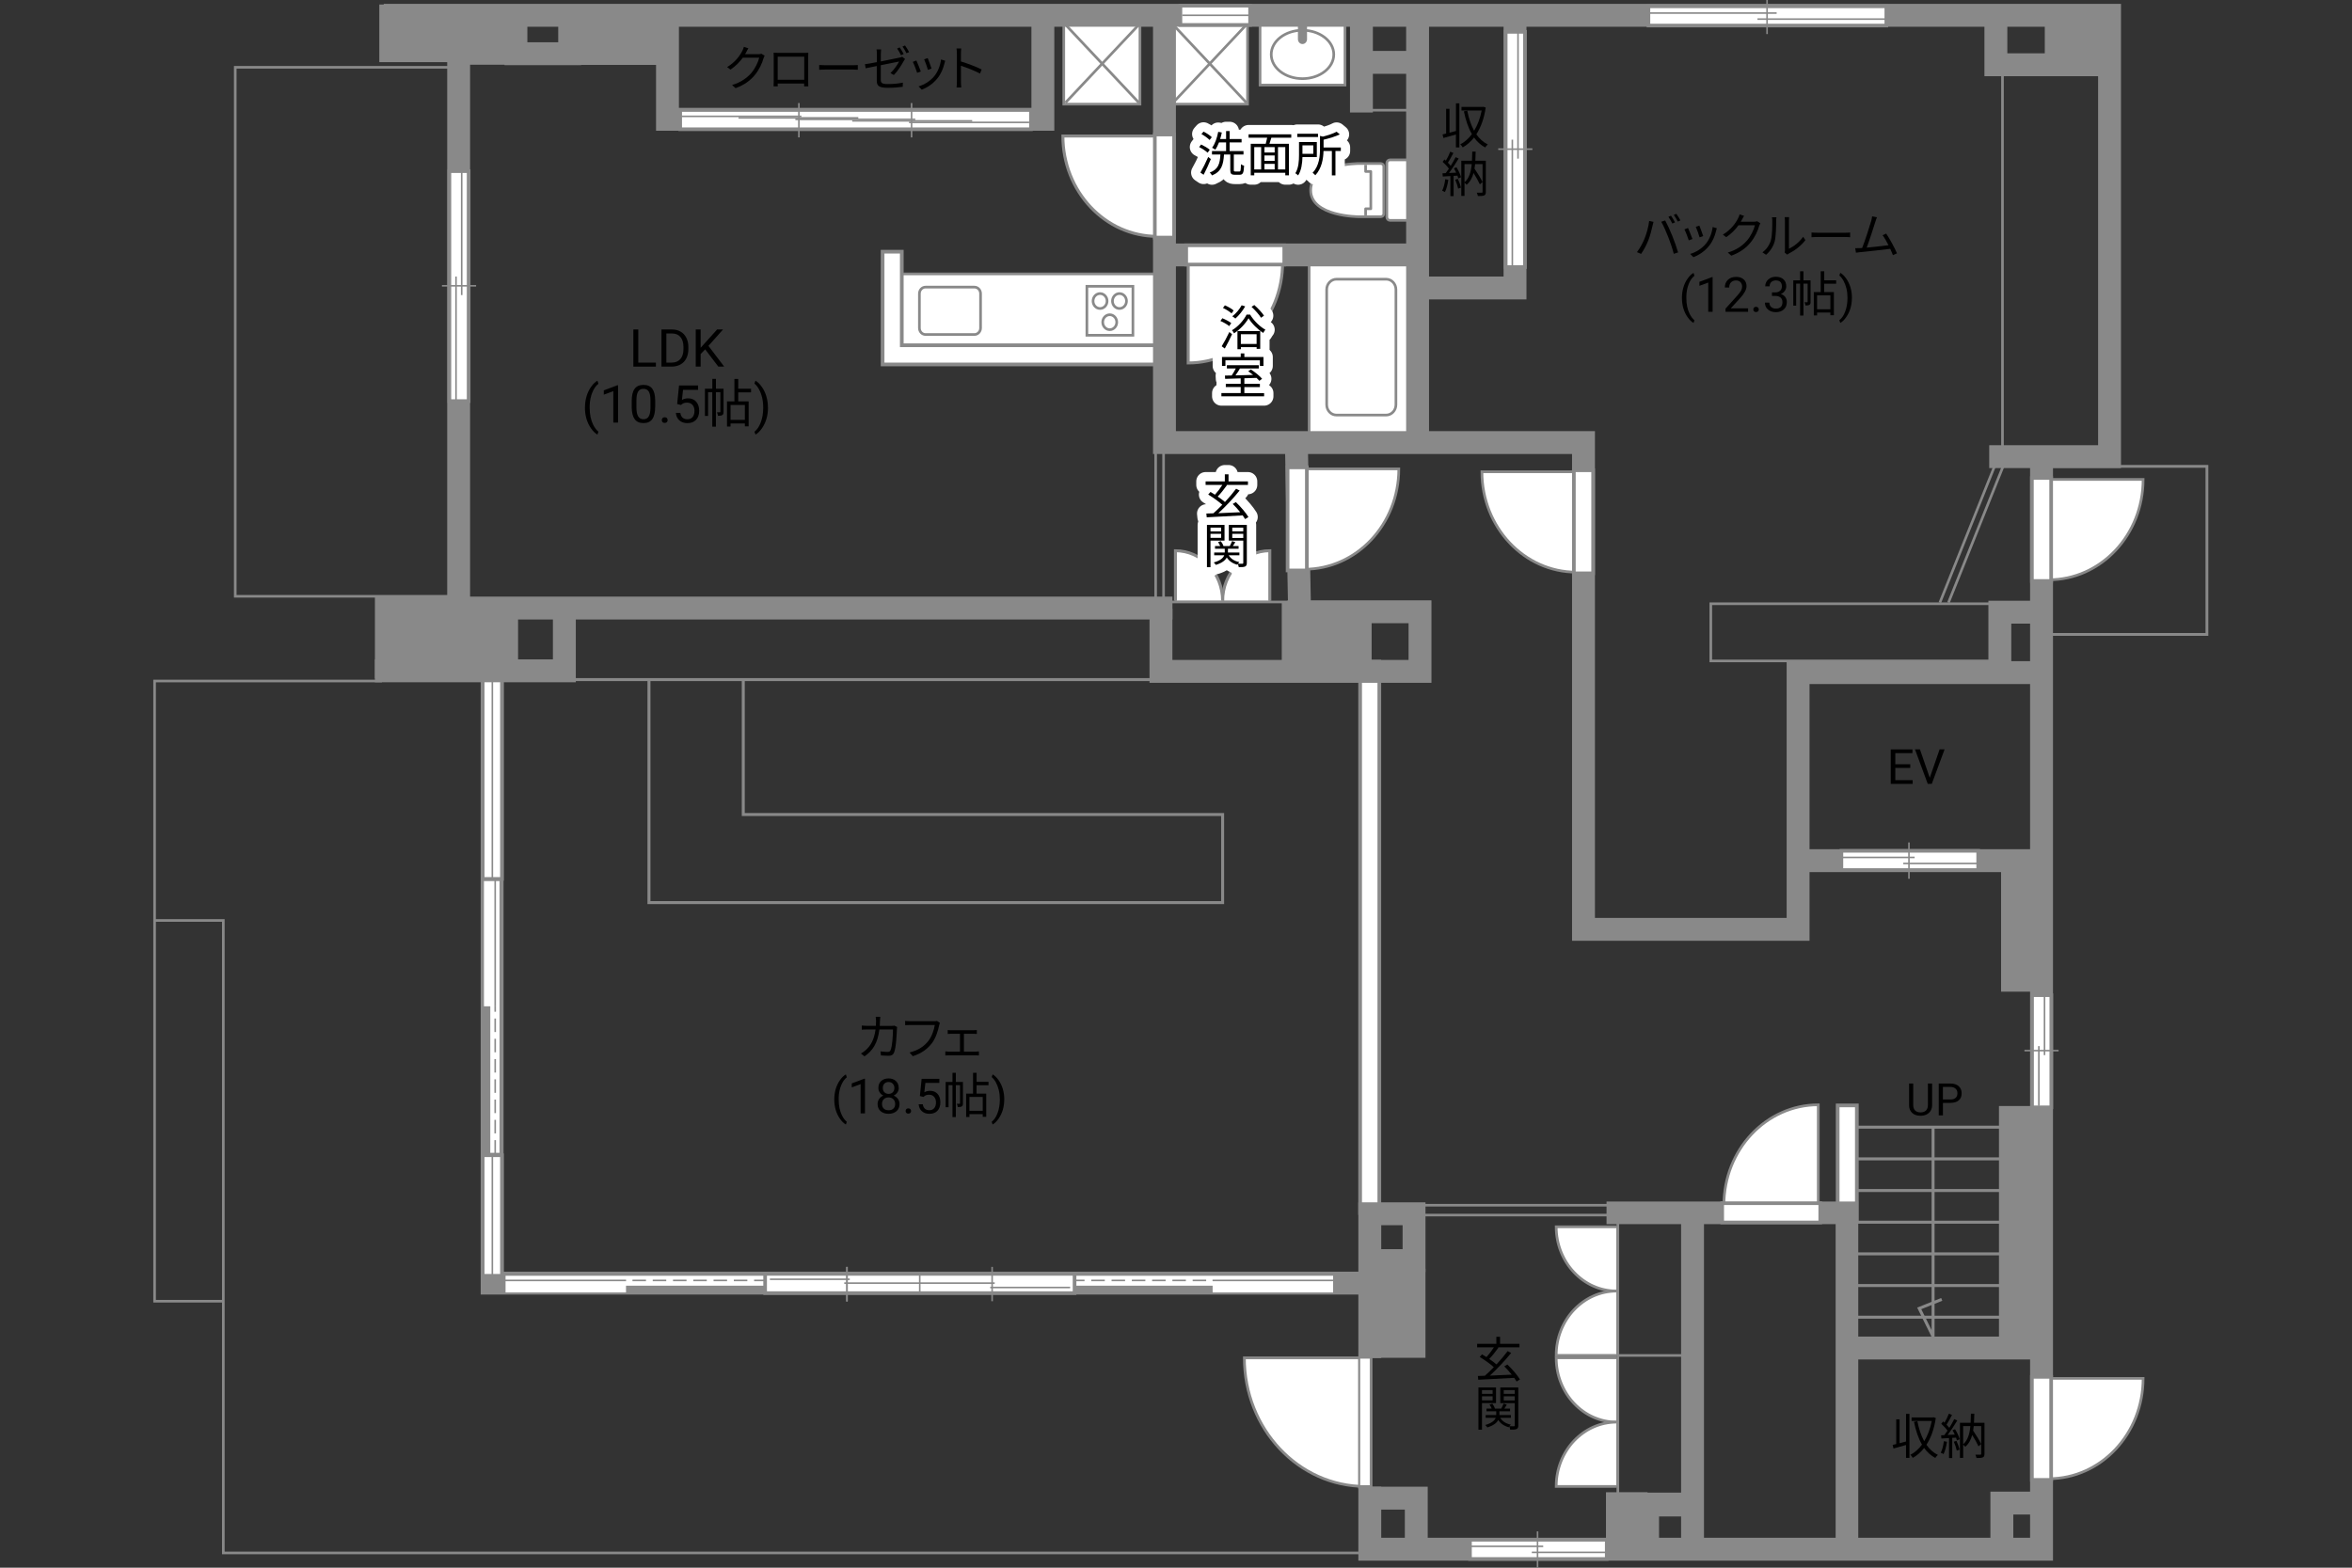 <?xml version="1.0" encoding="UTF-8"?>
<svg id="adrama-K" xmlns="http://www.w3.org/2000/svg" viewBox="0 0 630 420">
  <rect x="0" y="0" width="630" height="420" fill="#333333" stroke="none"/>
  <defs>
    <style>
      .cls-1, .cls-2, .cls-3, .cls-4, .cls-5, .cls-6, .cls-7, .cls-8, .cls-9, .cls-10, .cls-11, .cls-12, .cls-13, .cls-14, .cls-15, .cls-16, .cls-17 {
        fill: none;
      }

      .cls-2, .cls-3, .cls-4, .cls-7, .cls-8, .cls-9, .cls-11, .cls-12, .cls-13, .cls-14, .cls-16, .cls-17 {
        stroke-linecap: square;
      }

      .cls-2, .cls-3, .cls-5, .cls-18, .cls-19, .cls-20, .cls-21, .cls-9, .cls-22, .cls-10, .cls-11, .cls-12, .cls-13, .cls-14, .cls-15, .cls-16, .cls-17 {
        stroke: #898989;
      }

      .cls-2, .cls-6 {
        stroke-linejoin: round;
      }

      .cls-2, .cls-15, .cls-17 {
        stroke-width: .71px;
      }

      .cls-3 {
        stroke-width: .8px;
      }

      .cls-4 {
        stroke-width: 2.56px;
      }

      .cls-4, .cls-6, .cls-7, .cls-8 {
        stroke: #fff;
      }

      .cls-5, .cls-18, .cls-19, .cls-10 {
        stroke-width: .42px;
      }

      .cls-23, .cls-18, .cls-20, .cls-21, .cls-22 {
        fill: #fff;
      }

      .cls-24, .cls-19 {
        fill: #898989;
      }

      .cls-6 {
        stroke-linecap: round;
        stroke-width: 5px;
      }

      .cls-20 {
        stroke-width: .8px;
      }

      .cls-7 {
        stroke-width: 4.15px;
      }

      .cls-21 {
        stroke-width: .74px;
      }

      .cls-8 {
        stroke-width: 4.18px;
      }

      .cls-9 {
        stroke-width: 3.84px;
      }

      .cls-22 {
        stroke-width: .72px;
      }

      .cls-10 {
        stroke-dasharray: 0 0 3.62 1.81;
      }

      .cls-11 {
        stroke-width: 6.13px;
      }

      .cls-12 {
        stroke-width: 6.06px;
      }

      .cls-13 {
        stroke-width: .75px;
      }

      .cls-14 {
        stroke-width: .7px;
      }

      .cls-16 {
        stroke-width: .7px;
      }
    </style>
  </defs>
  <g>
    <g>
      <rect class="cls-23" x="239.74" y="73.38" width="71.08" height="19.47"/>
      <rect class="cls-17" x="239.74" y="73.38" width="71.08" height="19.47"/>
      <path class="cls-17" d="m261.01,89.62c.9,0,1.64-.78,1.64-1.74v-9.22c0-.96-.73-1.74-1.64-1.74h-13.1c-.91,0-1.64.78-1.64,1.74v9.22c0,.96.73,1.74,1.64,1.74h13.1Z"/>
    </g>
    <g>
      <rect class="cls-17" x="291.13" y="76.7" width="12.33" height="13.12"/>
      <path class="cls-17" d="m294.66,82.65c1.04,0,1.88-.9,1.88-2s-.84-2-1.88-2-1.88.9-1.88,2,.84,2,1.88,2Z"/>
      <path class="cls-17" d="m299.86,82.65c1.04,0,1.88-.9,1.88-2s-.84-2-1.88-2-1.88.9-1.88,2,.84,2,1.88,2Z"/>
      <path class="cls-17" d="m297.25,88.32c1.04,0,1.88-.89,1.88-2s-.84-2-1.88-2-1.88.9-1.88,2,.84,2,1.88,2Z"/>
    </g>
  </g>
  <polyline class="cls-11" points="238.98 70 238.98 95.07 309.26 95.07"/>
  <polyline class="cls-7" points="238.98 70 238.98 95.07 309.26 95.07"/>
  <line class="cls-3" x1="539.21" y1="318.95" x2="497.2" y2="318.95"/>
  <line class="cls-3" x1="539.21" y1="301.98" x2="497.2" y2="301.98"/>
  <line class="cls-3" x1="539.21" y1="310.47" x2="497.2" y2="310.47"/>
  <line class="cls-11" x1="494.8" y1="324.17" x2="494.8" y2="298.72"/>
  <line class="cls-7" x1="494.8" y1="324.17" x2="494.8" y2="298.72"/>
  <line class="cls-11" x1="366.89" y1="179.83" x2="366.89" y2="322.42"/>
  <line class="cls-7" x1="366.89" y1="179.83" x2="366.89" y2="322.42"/>
  <g>
    <path class="cls-20" d="m340.13,160.98v-13.44c-6.98,0-12.64,6.02-12.64,13.44"/>
    <path class="cls-20" d="m314.85,160.98v-13.44c6.98,0,12.64,6.02,12.64,13.44"/>
  </g>
  <rect class="cls-14" x="310.98" y="161.27" width="35.15" height="16.03"/>
  <g>
    <path class="cls-22" d="m433.04,328.66h-16.2c0,9.51,7.25,17.23,16.2,17.23"/>
    <path class="cls-22" d="m433.04,363.12h-16.2c0-9.52,7.25-17.23,16.2-17.23"/>
  </g>
  <g>
    <path class="cls-22" d="m433.04,363.77h-16.2c0,9.51,7.25,17.23,16.2,17.23"/>
    <path class="cls-22" d="m433.04,398.23h-16.2c0-9.52,7.25-17.23,16.2-17.23"/>
  </g>
  <line class="cls-14" x1="379.19" y1="29.52" x2="365.38" y2="29.52"/>
  <polyline class="cls-16" points="41.63 246.6 59.82 246.6 59.82 416.05 367.5 416.05"/>
  <rect class="cls-14" x="536.38" y="19.16" width="27.38" height="102.43"/>
  <rect class="cls-16" x="63.01" y="18.03" width="59.84" height="141.72"/>
  <line class="cls-3" x1="149.52" y1="182.07" x2="309.79" y2="182.07"/>
  <rect class="cls-14" x="309.55" y="120.32" width="2.12" height="40.92"/>
  <rect class="cls-13" x="549.01" y="124.94" width="42.13" height="45.03"/>
  <line class="cls-14" x1="534.61" y1="124.03" x2="519.74" y2="161.12"/>
  <line class="cls-14" x1="536.91" y1="124.03" x2="522.04" y2="161.12"/>
  <rect class="cls-14" x="458.25" y="161.75" width="76.24" height="15.32"/>
  <polyline class="cls-3" points="517.79 302.52 517.79 358.06 514.08 350.53 519.74 348.27"/>
  <line class="cls-3" x1="539.21" y1="327.44" x2="497.2" y2="327.44"/>
  <line class="cls-3" x1="539.21" y1="335.92" x2="497.2" y2="335.92"/>
  <line class="cls-3" x1="539.21" y1="344.41" x2="497.2" y2="344.41"/>
  <line class="cls-3" x1="539.21" y1="352.89" x2="497.2" y2="352.89"/>
  <line class="cls-14" x1="451.88" y1="363.14" x2="433.68" y2="363.14"/>
  <rect class="cls-14" x="433.35" y="324.93" width="20.54" height="75.31"/>
  <rect class="cls-14" x="379.54" y="322.89" width="53.82" height="2.64"/>
  <g>
    <path d="m199.89,13.97c-.09.18-.19.36-.31.55h3.52c.35,0,.64-.04.84-.13l.87.53c-.1.18-.23.48-.3.69-.35,1.31-1.16,3.07-2.31,4.47-1.18,1.44-2.73,2.64-5.17,3.54l-.94-.85c2.38-.7,4-1.89,5.19-3.26,1.01-1.2,1.81-2.87,2.08-4.06h-4.39c-.79,1.09-1.89,2.25-3.3,3.2l-.9-.68c2.24-1.34,3.52-3.22,4.08-4.39.13-.22.33-.69.4-1.03l1.21.39c-.22.34-.46.78-.57,1.03Z"/>
    <path d="m208.39,14.17h6.98c.29,0,.75,0,1.14-.03-.03.33-.03.69-.03,1.01v6.41c0,.42.01,1.43.03,1.57h-1.12c0-.09.01-.4.01-.75h-7.1c.01.34.01.65.03.75h-1.12c.01-.17.04-1.13.04-1.59v-6.4c0-.3,0-.7-.03-1.01.51.01.86.03,1.16.03Zm-.08,7.2h7.11v-6.18h-7.11v6.18Z"/>
    <path d="m221.25,17.48h7.12c.65,0,1.12-.04,1.4-.06v1.27c-.26-.01-.81-.06-1.39-.06h-7.14c-.72,0-1.4.03-1.81.06v-1.27c.39.03,1.08.06,1.81.06Z"/>
    <path d="m234.87,17.68c-1.31.26-2.46.49-2.99.61l-.2-1.09c.59-.06,1.81-.29,3.19-.55v-2.22c0-.39-.01-.82-.08-1.2h1.22c-.05.38-.08.82-.08,1.2v2.03c2.21-.43,4.48-.9,5.03-1.03.29-.06.53-.13.69-.23l.77.6c-.09.14-.23.36-.33.52-.6,1.08-1.61,2.72-2.67,3.78l-.9-.53c.98-.9,1.92-2.33,2.31-3.09-.22.04-2.61.52-4.91.99v3.87c0,.9.32,1.18,1.88,1.18s2.76-.13,4.04-.39l-.04,1.12c-1.16.17-2.46.27-4.08.27-2.42,0-2.87-.64-2.87-1.91v-3.93Zm7.18-3.2l-.7.31c-.26-.52-.7-1.3-1.05-1.79l.69-.3c.33.47.81,1.26,1.07,1.78Zm1.46-.53l-.7.31c-.29-.56-.7-1.3-1.08-1.78l.69-.3c.35.48.85,1.29,1.09,1.77Z"/>
    <path d="m246.65,19.15l-.99.36c-.19-.68-.9-2.47-1.16-2.93l.96-.38c.26.56.94,2.26,1.18,2.94Zm6.34-2.21c-.35,1.43-.91,2.82-1.85,3.99-1.2,1.53-2.78,2.54-4.24,3.09l-.86-.87c1.51-.44,3.16-1.43,4.23-2.77.92-1.13,1.6-2.78,1.79-4.45l1.12.35c-.09.27-.14.48-.19.65Zm-3.48,1.43l-.96.34c-.14-.58-.74-2.24-1.01-2.82l.95-.33c.22.52.86,2.24,1.03,2.81Z"/>
    <path d="m256.31,14.34c0-.36-.03-.95-.1-1.35h1.27c-.04.4-.09.96-.09,1.35v2.12c1.72.52,4.19,1.46,5.55,2.15l-.44,1.1c-1.42-.77-3.67-1.64-5.11-2.09.01,1.95.01,3.91.01,4.29,0,.4.03,1.1.08,1.53h-1.26c.06-.42.09-1.05.09-1.53v-7.57Z"/>
  </g>
  <g>
    <path d="m406.23,370.11c-.17-.29-.38-.62-.64-.97-3.5.19-7.19.38-9.63.51l-.1-1.01c.56-.01,1.2-.04,1.88-.07.74-.65,1.57-1.44,2.39-2.29-.96-.87-2.52-1.98-3.77-2.74l.6-.69c.38.22.79.47,1.21.73.68-.75,1.44-1.77,1.98-2.61h-4.49v-.95h5.15v-1.88h.99v1.88h5.2v.95h-5.79l.16.07c-.73,1.03-1.66,2.21-2.47,3.04.73.49,1.43,1,1.94,1.46,1.12-1.2,2.18-2.46,2.99-3.56l.95.49c-1.62,2-3.83,4.36-5.71,6.07,1.79-.08,3.85-.17,5.86-.26-.62-.78-1.34-1.57-2-2.22l.83-.49c1.3,1.22,2.7,2.89,3.37,3.99l-.9.57Z"/>
    <path d="m396.96,375.89v7.14h-.95v-11.32h4.71v4.19h-3.76Zm0-3.46v1h2.85v-1h-2.85Zm2.85,2.74v-1.08h-2.85v1.08h2.85Zm6.88,6.7c0,.52-.1.81-.46.98-.32.16-.88.17-1.7.17-.03-.23-.14-.61-.26-.86-.05.08-.1.16-.13.22-1.27-.34-2.22-1.01-2.82-1.95-.38.73-1.2,1.46-2.92,1.99-.12-.18-.38-.48-.57-.65,1.83-.51,2.55-1.25,2.81-1.92h-2.69v-.74h2.83v-1.01h-2.61v-.73h1.39c-.13-.34-.35-.75-.58-1.05l.75-.25c.31.4.61.94.7,1.3h1.69c.22-.4.49-.94.62-1.33l.87.29c-.22.35-.46.73-.66,1.04h1.53v.73h-2.85v1.01h3.07v.74h-2.86c.55.92,1.52,1.56,2.85,1.82-.12.1-.26.27-.38.43.55.03,1.05.03,1.21.01.17,0,.22-.07.22-.25v-5.95h-3.88v-4.2h4.82v10.17Zm-3.9-9.44v1h2.95v-1h-2.95Zm2.95,2.77v-1.11h-2.95v1.11h2.95Z"/>
  </g>
  <g>
    <path d="m517.53,290.29v5.8c0,.8-.26,1.46-.76,1.97s-1.18.8-2.04.86h-.3c-.93.01-1.68-.24-2.23-.74s-.84-1.2-.84-2.08v-5.81h1.11v5.78c0,.62.17,1.1.51,1.44s.82.51,1.45.51,1.12-.17,1.46-.51.51-.82.51-1.44v-5.78h1.13Z"/>
    <path d="m520.43,295.48v3.34h-1.12v-8.53h3.15c.93,0,1.67.24,2.19.71s.79,1.11.79,1.89c0,.83-.26,1.47-.78,1.91s-1.26.67-2.22.67h-2.01Zm0-.92h2.02c.6,0,1.06-.14,1.38-.43.32-.28.48-.69.48-1.23s-.16-.92-.48-1.22-.76-.46-1.32-.48h-2.09v3.35Z"/>
  </g>
  <g>
    <path d="m170.97,97.15h4.72v1.07h-6.04v-9.95h1.32v8.88Z"/>
    <path d="m177.18,98.22v-9.95h2.81c.87,0,1.63.19,2.3.57s1.18.93,1.54,1.63.55,1.52.55,2.43v.64c0,.94-.18,1.76-.54,2.47s-.88,1.25-1.55,1.63-1.46.57-2.35.58h-2.75Zm1.31-8.88v7.81h1.38c1.01,0,1.8-.31,2.36-.94.56-.63.84-1.53.84-2.69v-.58c0-1.13-.27-2.01-.8-2.64-.53-.63-1.28-.95-2.26-.95h-1.53Z"/>
    <path d="m188.89,93.59l-1.22,1.26v3.36h-1.31v-9.95h1.31v4.92l4.42-4.92h1.59l-3.92,4.4,4.22,5.56h-1.57l-3.53-4.63Z"/>
    <path d="m156.69,109.18c0-1.03.14-2.02.41-2.97s.69-1.81,1.23-2.58,1.11-1.32,1.7-1.64l.26.83c-.67.51-1.21,1.29-1.64,2.34s-.66,2.22-.7,3.52v.58c0,1.76.31,3.29.96,4.58.39.77.85,1.38,1.38,1.82l-.26.77c-.61-.34-1.19-.9-1.74-1.7-1.08-1.55-1.61-3.4-1.61-5.56Z"/>
    <path d="m165.55,113.22h-1.27v-8.43l-2.55.94v-1.15l3.62-1.36h.2v10Z"/>
    <path d="m175.49,108.97c0,1.48-.25,2.58-.76,3.3s-1.3,1.08-2.37,1.08-1.85-.35-2.36-1.06-.77-1.76-.79-3.15v-1.69c0-1.46.25-2.55.76-3.26s1.3-1.07,2.38-1.07,1.86.34,2.37,1.03.77,1.74.78,3.18v1.64Zm-1.26-1.73c0-1.07-.15-1.85-.45-2.34s-.78-.73-1.43-.73-1.12.24-1.42.73-.45,1.24-.46,2.25v2.02c0,1.08.16,1.87.47,2.38s.79.77,1.42.77,1.09-.24,1.39-.72.46-1.24.48-2.28v-2.07Z"/>
    <path d="m177.27,112.56c0-.22.06-.4.19-.55s.32-.22.58-.22.46.07.59.22.2.33.2.55-.07.39-.2.53-.33.21-.59.21-.45-.07-.58-.21-.19-.32-.19-.53Z"/>
    <path d="m181.38,108.23l.51-4.96h5.1v1.17h-4.03l-.3,2.71c.49-.29,1.04-.43,1.66-.43.91,0,1.63.3,2.16.9s.8,1.41.8,2.43-.28,1.83-.83,2.42-1.33.89-2.32.89c-.88,0-1.6-.24-2.15-.73s-.87-1.16-.95-2.02h1.2c.08.57.28,1,.61,1.29s.76.43,1.3.43c.59,0,1.05-.2,1.38-.6s.5-.95.5-1.66c0-.67-.18-1.2-.54-1.6s-.84-.6-1.45-.6c-.55,0-.98.12-1.3.36l-.33.27-1.01-.26Z"/>
    <path d="m193.8,110.33c0,.42-.06.7-.32.87s-.63.2-1.16.2c-.03-.27-.14-.67-.27-.94.38.01.66.01.77,0,.11,0,.14-.03.14-.14v-5.24h-1.2v9.22h-.97v-9.22h-1.13v6.36h-.84v-7.3h1.98v-2.63h.97v2.63h2.04v6.19Zm3.94-5.22v2.42h2.79v6.7h-1.01v-.78h-3.84v.83h-.95v-6.74h1.99v-6.01h1.02v2.61h3.43v.98h-3.43Zm1.78,3.38h-3.84v4.01h3.84v-4.01Z"/>
    <path d="m205.71,109.25c0,1.02-.13,1.99-.4,2.92s-.67,1.79-1.22,2.58-1.12,1.35-1.73,1.68l-.27-.77c.7-.54,1.27-1.37,1.69-2.51s.64-2.39.65-3.77v-.22c0-.96-.1-1.85-.3-2.67s-.48-1.56-.84-2.21-.76-1.16-1.21-1.52l.27-.77c.6.33,1.17.89,1.72,1.67s.95,1.64,1.22,2.58.41,1.94.41,3.01Z"/>
  </g>
  <g>
    <path d="m235.71,273.51c-.01.47-.04.91-.06,1.34h3.09c.35,0,.61-.03.83-.07l.73.36c-.04.22-.06.47-.06.64-.05,1.25-.21,5.03-.79,6.28-.26.55-.68.79-1.39.79-.66,0-1.42-.05-2.09-.09l-.13-1.08c.7.09,1.39.14,1.94.14.38,0,.61-.1.75-.43.49-.99.66-4.19.66-5.58h-3.64c-.47,3.73-1.82,5.71-3.99,7.2l-.95-.77c.42-.22.95-.58,1.34-.96,1.29-1.17,2.22-2.79,2.57-5.47h-2.18c-.51,0-1.04,0-1.5.05v-1.11c.46.05.99.08,1.48.08h2.29c.03-.42.05-.86.05-1.33,0-.29-.04-.77-.09-1.08h1.22c-.04.3-.07.75-.08,1.07Z"/>
    <path d="m251.56,274.68c-.27,1.37-.91,3.46-1.94,4.8-1.18,1.52-2.73,2.73-5.12,3.48l-.88-.98c2.52-.64,3.98-1.74,5.07-3.13.92-1.18,1.52-2.99,1.7-4.24h-6.64c-.52,0-.96.03-1.3.04v-1.14c.36.04.87.08,1.3.08h6.53c.19,0,.44,0,.69-.07l.79.51c-.09.18-.14.4-.19.65Z"/>
    <path d="m254.75,276.01h5.98c.33,0,.65-.03.92-.05v1.04c-.29-.03-.62-.04-.92-.04h-2.54v4.79h3.15c.31,0,.61-.03.87-.07v1.09c-.26-.03-.66-.04-.87-.04h-7.19c-.29,0-.62.01-.94.04v-1.09c.3.04.64.07.94.07h2.99v-4.79h-2.39c-.21,0-.62.01-.9.04v-1.04c.27.04.69.05.9.05Z"/>
    <path d="m223.47,294.52c0-.96.13-1.87.38-2.75.26-.88.64-1.68,1.15-2.4.51-.72,1.03-1.23,1.58-1.52l.24.78c-.62.47-1.12,1.2-1.52,2.17-.4.97-.61,2.06-.65,3.27v.54c0,1.63.29,3.05.89,4.25.36.72.79,1.28,1.28,1.69l-.24.72c-.56-.31-1.1-.84-1.61-1.57-1-1.44-1.5-3.16-1.5-5.16Z"/>
    <path d="m231.7,298.28h-1.18v-7.83l-2.37.87v-1.07l3.36-1.26h.18v9.29Z"/>
    <path d="m240.74,291.45c0,.46-.12.87-.37,1.23-.24.36-.57.64-.99.84.48.21.86.51,1.15.91.28.4.42.85.42,1.35,0,.8-.27,1.44-.81,1.91-.54.47-1.25.71-2.13.71s-1.6-.24-2.14-.71c-.54-.48-.8-1.11-.8-1.91,0-.5.14-.95.41-1.35.27-.4.65-.71,1.13-.91-.41-.2-.73-.48-.97-.84-.24-.36-.36-.77-.36-1.22,0-.78.25-1.4.75-1.85s1.16-.69,1.97-.69,1.47.23,1.97.69c.5.46.75,1.08.75,1.85Zm-.96,4.31c0-.52-.16-.94-.49-1.26-.33-.33-.76-.49-1.29-.49s-.95.16-1.27.48c-.32.32-.48.74-.48,1.27s.16.94.47,1.24c.31.3.74.45,1.3.45s.98-.15,1.29-.45.47-.71.47-1.23Zm-1.76-5.88c-.46,0-.83.14-1.12.43s-.43.67-.43,1.17.14.85.42,1.14c.28.29.66.44,1.13.44s.85-.15,1.13-.44c.28-.29.42-.67.42-1.14s-.15-.85-.44-1.15-.66-.44-1.11-.44Z"/>
    <path d="m242.58,297.66c0-.2.06-.37.18-.51.12-.14.3-.2.54-.2s.42.07.55.2c.12.13.19.3.19.51s-.06.36-.19.49c-.12.13-.31.2-.55.2s-.42-.07-.54-.2c-.12-.13-.18-.29-.18-.49Z"/>
    <path d="m246.4,293.64l.47-4.61h4.74v1.09h-3.74l-.28,2.52c.45-.27.97-.4,1.54-.4.84,0,1.51.28,2.01.83s.74,1.31.74,2.26-.26,1.7-.77,2.25c-.51.55-1.23.82-2.16.82-.82,0-1.48-.23-2-.68-.52-.45-.81-1.08-.88-1.88h1.11c.07.53.26.93.56,1.2s.71.4,1.21.4c.55,0,.97-.19,1.29-.56.31-.37.47-.89.47-1.54,0-.62-.17-1.11-.5-1.49-.34-.38-.78-.56-1.34-.56-.51,0-.91.11-1.21.34l-.31.25-.94-.24Z"/>
    <path d="m257.93,295.6c0,.39-.05.65-.3.81s-.58.18-1.08.18c-.03-.25-.13-.62-.25-.87.35.01.61.01.72,0,.1,0,.13-.03.13-.13v-4.86h-1.12v8.55h-.9v-8.55h-1.05v5.9h-.78v-6.77h1.83v-2.44h.9v2.44h1.9v5.75Zm3.65-4.85v2.25h2.59v6.21h-.94v-.73h-3.56v.77h-.88v-6.25h1.85v-5.58h.95v2.42h3.19v.91h-3.19Zm1.65,3.13h-3.56v3.72h3.56v-3.72Z"/>
    <path d="m268.99,294.59c0,.94-.12,1.85-.37,2.71-.25.87-.63,1.66-1.14,2.4-.51.73-1.04,1.25-1.6,1.56l-.25-.72c.65-.5,1.18-1.27,1.57-2.33.4-1.05.6-2.22.61-3.5v-.2c0-.89-.09-1.72-.28-2.48s-.45-1.45-.78-2.05c-.33-.6-.71-1.08-1.12-1.42l.25-.72c.56.31,1.09.83,1.6,1.55.51.72.88,1.52,1.14,2.39.25.87.38,1.8.38,2.8Z"/>
  </g>
  <g>
    <path d="m389.98,27.69h.92v11.8h-.92v-3.46c-1.2.34-2.39.68-3.35.94l-.23-.96c.29-.06.61-.14.96-.23v-6.63h.9v6.4c.55-.14,1.13-.3,1.73-.46v-7.4Zm7.98,1.11c-.43,2.95-1.31,5.33-2.51,7.18.81,1.17,1.82,2.11,3.07,2.72-.22.17-.55.55-.7.81-1.2-.65-2.18-1.55-2.99-2.67-.88,1.13-1.91,2.02-3.03,2.65-.14-.23-.42-.64-.66-.81,1.14-.6,2.21-1.53,3.12-2.74-.99-1.69-1.66-3.77-2.15-6.11l.91-.17c.39,2.02.99,3.85,1.83,5.37.92-1.5,1.62-3.33,2.03-5.43h-5.41v-.95h5.68l.17-.05.64.21Z"/>
    <path d="m387.95,48.16c-.18,1.22-.49,2.47-.92,3.3-.16-.12-.55-.3-.75-.36.43-.79.7-1.95.84-3.09l.83.16Zm2.18-3.33c.53.83,1.05,1.95,1.22,2.65l-.73.33c-.05-.22-.13-.48-.23-.75l-1.03.06v5.41h-.86v-5.36c-.74.04-1.44.08-2.04.12l-.08-.86.86-.04c.27-.35.57-.77.86-1.2-.4-.57-1.08-1.3-1.68-1.83l.49-.64c.13.1.25.22.38.34.44-.73.9-1.7,1.17-2.42l.84.34c-.44.86-.99,1.88-1.47,2.61.29.29.55.58.75.85.51-.81.97-1.64,1.31-2.33l.82.36c-.74,1.23-1.73,2.76-2.59,3.87l1.92-.08c-.18-.4-.39-.82-.61-1.17l.68-.27Zm.36,3.08c.35.74.7,1.73.83,2.37l-.74.25c-.13-.65-.46-1.63-.79-2.38l.7-.23Zm7.5,3.5c0,.51-.1.79-.43.94-.35.16-.9.17-1.7.17-.04-.25-.17-.66-.3-.9.6.03,1.16.01,1.34.01.17,0,.22-.05.22-.23v-7.44h-2c-.04.42-.09.82-.16,1.22.81,1.18,1.7,2.65,2.15,3.6l-.72.61c-.36-.81-1.03-1.99-1.69-3.04-.35,1.29-.92,2.37-1.86,3.16-.12-.17-.35-.42-.56-.56v3.54h-.86v-9.43h2.86c.05-.78.06-1.59.08-2.43h.91c-.01.84-.04,1.65-.09,2.43h2.81v8.35Zm-5.71-2.57c1.26-1.09,1.74-2.82,1.94-4.88h-1.94v4.88Z"/>
  </g>
  <g>
    <path d="m510.54,378.79h.92v11.8h-.92v-3.46c-1.2.34-2.39.68-3.35.94l-.23-.96c.29-.07.61-.14.96-.23v-6.63h.9v6.4c.55-.14,1.13-.3,1.73-.46v-7.4Zm7.98,1.1c-.43,2.95-1.31,5.33-2.51,7.18.81,1.17,1.82,2.11,3.07,2.72-.22.17-.55.55-.7.81-1.2-.65-2.18-1.55-2.99-2.67-.88,1.13-1.91,2.02-3.03,2.65-.14-.23-.42-.64-.66-.81,1.14-.6,2.21-1.53,3.12-2.74-.99-1.69-1.66-3.77-2.15-6.11l.91-.17c.39,2.01.99,3.85,1.83,5.37.92-1.5,1.62-3.33,2.03-5.43h-5.41v-.95h5.68l.17-.05.64.21Z"/>
    <path d="m521.51,386.26c-.18,1.22-.49,2.47-.92,3.3-.16-.12-.55-.3-.75-.36.43-.79.7-1.95.84-3.09l.83.16Zm2.18-3.33c.53.83,1.05,1.95,1.22,2.65l-.73.33c-.05-.22-.13-.48-.23-.75l-1.03.06v5.41h-.86v-5.36c-.74.04-1.44.08-2.04.12l-.08-.86.86-.04c.27-.35.57-.77.86-1.2-.4-.57-1.08-1.3-1.68-1.83l.49-.64c.13.1.25.22.38.34.44-.73.9-1.7,1.17-2.42l.84.34c-.44.86-.99,1.88-1.47,2.61.29.29.55.58.75.84.51-.81.97-1.64,1.31-2.33l.82.36c-.74,1.24-1.73,2.76-2.59,3.87l1.92-.08c-.18-.4-.39-.82-.61-1.17l.68-.27Zm.36,3.08c.35.74.7,1.73.83,2.37l-.74.25c-.13-.65-.46-1.62-.79-2.38l.7-.23Zm7.5,3.5c0,.51-.1.79-.43.94-.35.16-.9.17-1.7.17-.04-.25-.17-.66-.3-.9.6.03,1.16.01,1.34.01.17,0,.22-.05.22-.23v-7.44h-2c-.04.42-.09.82-.16,1.22.81,1.18,1.7,2.65,2.15,3.6l-.71.61c-.36-.81-1.03-1.99-1.69-3.04-.35,1.29-.92,2.37-1.86,3.16-.12-.17-.35-.42-.56-.56v3.54h-.86v-9.42h2.86c.05-.78.06-1.59.08-2.43h.91c-.01.85-.04,1.65-.09,2.43h2.81v8.35Zm-5.71-2.57c1.26-1.09,1.74-2.82,1.94-4.88h-1.94v4.88Z"/>
  </g>
  <g>
    <rect class="cls-1" x="337.26" y="4.98" width="23.25" height="18.07"/>
    <rect class="cls-23" x="337.51" y="5.76" width="22.76" height="17.03"/>
    <path class="cls-15" d="m360.27,5.76v17.03h-22.76V5.76h22.76Z"/>
    <path class="cls-15" d="m357.26,14.59c0,3.57-3.74,6.48-8.38,6.48s-8.37-2.91-8.37-6.48,3.75-6.48,8.37-6.48,8.38,2.91,8.38,6.48Z"/>
    <path class="cls-24" d="m347.66,5.95v4.55c0,.72.55,1.3,1.22,1.3s1.22-.58,1.22-1.3v-4.55h-2.45Z"/>
  </g>
  <g>
    <rect class="cls-23" x="350.66" y="67.97" width="27.59" height="51.06"/>
    <rect class="cls-17" x="350.66" y="67.97" width="27.59" height="51.06"/>
    <path class="cls-17" d="m371.3,74.8c1.44,0,2.61,1.24,2.61,2.78v30.84c0,1.53-1.17,2.78-2.61,2.78h-13.33c-1.44,0-2.61-1.24-2.61-2.78v-30.84c0-1.53,1.17-2.78,2.61-2.78h13.33Z"/>
  </g>
  <g>
    <path class="cls-23" d="m377.74,42.83c.46,0,.83.39.83.88v14.44c0,.49-.37.88-.83.88h-5.44c-.46,0-.83-.39-.83-.88v-14.44c0-.49.37-.88.83-.88h5.44Z"/>
    <path class="cls-23" d="m351.07,50.93c0-7.12,12.91-7.12,12.91-7.12h5.85c.46,0,.83.36.83.8v12.65c0,.44-.37.8-.83.8h-5.85s-12.91,0-12.91-7.12Z"/>
    <path class="cls-17" d="m377.74,42.83c.46,0,.83.39.83.88v14.44c0,.49-.37.88-.83.88h-5.44c-.46,0-.83-.39-.83-.88v-14.44c0-.49.37-.88.83-.88h5.44Z"/>
    <path class="cls-17" d="m351.07,50.93c0-7.12,12.91-7.12,12.91-7.12h5.85c.46,0,.83.36.83.8v12.65c0,.44-.37.8-.83.8h-5.85s-12.91,0-12.91-7.12Z"/>
    <polyline class="cls-2" points="365.79 44.52 365.79 45.94 367.18 45.94 367.18 55.93 365.79 55.93 365.79 57.34"/>
  </g>
  <g>
    <rect class="cls-23" x="284.94" y="6.19" width="20.41" height="21.71"/>
    <rect class="cls-17" x="284.94" y="6.19" width="20.41" height="21.71"/>
    <line class="cls-17" x1="304.79" y1="6.89" x2="285.66" y2="27.23"/>
    <line class="cls-17" x1="304.79" y1="27.23" x2="285.66" y2="6.89"/>
  </g>
  <g>
    <rect class="cls-23" x="313.75" y="6.19" width="20.41" height="21.71"/>
    <rect class="cls-17" x="313.75" y="6.19" width="20.41" height="21.71"/>
    <line class="cls-17" x1="333.6" y1="6.89" x2="314.48" y2="27.23"/>
    <line class="cls-17" x1="333.6" y1="27.23" x2="314.48" y2="6.89"/>
  </g>
  <g>
    <path d="m441.74,59.19l1.16.25c-.08.29-.18.66-.23.94-.18.82-.64,2.74-1.18,4.07-.48,1.2-1.18,2.53-1.91,3.57l-1.11-.47c.82-1.08,1.55-2.44,2-3.54.56-1.34,1.11-3.31,1.27-4.82Zm3.24.22l1.05-.35c.52.94,1.35,2.73,1.9,4.11.53,1.29,1.22,3.28,1.56,4.45l-1.16.38c-.33-1.33-.92-3.08-1.47-4.47-.52-1.34-1.31-3.15-1.88-4.11Zm3.67.17l-.7.31c-.26-.53-.7-1.31-1.05-1.81l.69-.29c.33.46.81,1.25,1.07,1.78Zm1.46-.53l-.7.31c-.29-.57-.7-1.3-1.08-1.79l.69-.29c.35.47.85,1.29,1.09,1.77Z"/>
    <path d="m453.34,64.03l-.99.36c-.2-.68-.9-2.47-1.16-2.93l.96-.38c.26.56.94,2.26,1.18,2.94Zm6.34-2.21c-.35,1.43-.91,2.82-1.85,3.99-1.2,1.53-2.78,2.54-4.24,3.09l-.86-.87c1.51-.44,3.16-1.43,4.23-2.77.92-1.13,1.6-2.78,1.79-4.45l1.12.35c-.09.27-.14.48-.2.65Zm-3.48,1.43l-.96.34c-.14-.58-.74-2.24-1.01-2.82l.95-.33c.22.52.86,2.24,1.03,2.81Z"/>
    <path d="m466.59,58.85c-.09.18-.2.36-.31.55h3.52c.35,0,.64-.04.85-.13l.87.53c-.1.18-.23.48-.3.69-.35,1.31-1.16,3.07-2.31,4.47-1.18,1.44-2.73,2.64-5.17,3.54l-.94-.84c2.38-.7,4-1.89,5.19-3.26,1.01-1.2,1.81-2.87,2.08-4.06h-4.39c-.79,1.09-1.88,2.25-3.3,3.2l-.9-.68c2.24-1.34,3.52-3.22,4.08-4.39.13-.22.33-.69.4-1.03l1.21.39c-.22.34-.46.78-.57,1.03Z"/>
    <path d="m474.33,64.39c.38-1.18.39-3.78.39-5.23,0-.39-.04-.68-.09-.95h1.2c-.01.16-.07.55-.07.94,0,1.44-.05,4.23-.4,5.53-.39,1.39-1.22,2.67-2.31,3.58l-.97-.66c1.09-.78,1.87-1.94,2.26-3.2Zm3.78,2.54v-7.79c0-.49-.07-.87-.08-.96h1.2c-.01.09-.05.47-.05.96v7.5c1.2-.55,2.79-1.73,3.8-3.2l.61.88c-1.12,1.52-2.92,2.86-4.43,3.6-.21.12-.35.22-.44.3l-.69-.57c.05-.21.09-.47.09-.73Z"/>
    <path d="m487.05,62.36h7.12c.65,0,1.12-.04,1.4-.07v1.27c-.26-.01-.81-.07-1.39-.07h-7.14c-.71,0-1.4.03-1.81.07v-1.27c.39.03,1.08.07,1.81.07Z"/>
    <path d="m502.32,59.44c-.38,1.22-1.66,5.21-2.31,6.9,1.91-.18,4.41-.46,5.84-.65-.52-1.03-1.1-2.04-1.59-2.67l.97-.44c.92,1.34,2.34,3.95,2.89,5.29l-1.09.49c-.17-.47-.42-1.07-.72-1.7-2,.26-6.36.74-8.1.9-.33.03-.7.09-1.08.14l-.2-1.21c.39.01.83,0,1.21-.01.2-.01.42-.03.65-.04.73-1.79,2.05-5.95,2.42-7.23.16-.6.21-.91.25-1.25l1.3.26c-.13.32-.27.66-.44,1.21Z"/>
    <path d="m450.52,79.78c0-.96.13-1.87.38-2.75s.64-1.68,1.15-2.4,1.03-1.23,1.58-1.52l.24.77c-.62.47-1.12,1.2-1.52,2.17s-.61,2.06-.65,3.27v.54c0,1.63.29,3.05.89,4.25.36.72.79,1.28,1.28,1.69l-.24.72c-.56-.31-1.1-.84-1.61-1.57-1-1.44-1.5-3.16-1.5-5.16Z"/>
    <path d="m458.75,83.53h-1.18v-7.83l-2.37.87v-1.07l3.36-1.26h.18v9.29Z"/>
    <path d="m468.25,83.53h-6.06v-.84l3.2-3.55c.47-.54.8-.97.98-1.31.18-.34.27-.68.27-1.04,0-.48-.15-.88-.44-1.19-.29-.31-.68-.46-1.17-.46-.58,0-1.04.17-1.36.5-.32.33-.49.79-.49,1.39h-1.17c0-.85.27-1.54.82-2.06s1.28-.79,2.2-.79c.86,0,1.54.23,2.04.68.5.45.75,1.05.75,1.8,0,.91-.58,1.99-1.74,3.25l-2.48,2.69h4.64v.96Z"/>
    <path d="m469.64,82.91c0-.2.06-.37.18-.51.12-.14.3-.2.54-.2s.42.07.55.2.19.3.19.51-.06.36-.19.49-.31.2-.55.2-.42-.07-.54-.2c-.12-.13-.18-.29-.18-.49Z"/>
    <path d="m474.62,78.34h.88c.55,0,.99-.15,1.31-.44.32-.28.48-.67.48-1.15,0-1.08-.54-1.62-1.62-1.62-.51,0-.91.15-1.22.43-.3.29-.45.67-.45,1.15h-1.17c0-.73.27-1.34.8-1.83.54-.48,1.21-.73,2.04-.73.87,0,1.55.23,2.05.69s.74,1.1.74,1.92c0,.4-.13.79-.39,1.17-.26.38-.62.66-1.06.84.51.16.9.43,1.18.8s.42.83.42,1.36c0,.83-.27,1.49-.81,1.97-.54.49-1.25.73-2.11.73s-1.57-.23-2.12-.7-.82-1.09-.82-1.86h1.18c0,.49.16.88.48,1.17.32.29.74.44,1.28.44.57,0,1-.15,1.3-.44.3-.3.45-.72.45-1.28s-.17-.95-.5-1.24-.81-.44-1.43-.44h-.88v-.96Z"/>
    <path d="m484.98,80.85c0,.39-.05.65-.3.81s-.58.18-1.08.18c-.03-.25-.13-.62-.25-.87.35.01.61.01.71,0,.1,0,.13-.03.13-.13v-4.86h-1.12v8.55h-.9v-8.55h-1.05v5.9h-.78v-6.77h1.83v-2.44h.9v2.44h1.9v5.75Zm3.65-4.85v2.25h2.59v6.21h-.94v-.73h-3.56v.77h-.88v-6.25h1.85v-5.58h.95v2.42h3.19v.91h-3.19Zm1.65,3.13h-3.56v3.72h3.56v-3.72Z"/>
    <path d="m496.04,79.84c0,.94-.12,1.85-.37,2.71-.25.87-.63,1.66-1.14,2.4s-1.04,1.25-1.6,1.56l-.25-.72c.65-.5,1.18-1.27,1.57-2.33.4-1.05.6-2.22.61-3.5v-.2c0-.89-.09-1.71-.28-2.48-.19-.76-.45-1.45-.78-2.05s-.71-1.08-1.12-1.42l.25-.72c.56.31,1.09.83,1.6,1.55s.88,1.52,1.14,2.39.38,1.8.38,2.8Z"/>
  </g>
  <polyline class="cls-11" points="105.85 4.1 565.06 4.1 565.06 122.34 535.89 122.34"/>
  <polyline class="cls-11" points="366.91 360.77 366.91 325.18 378.76 325.18 378.76 337.73 369.74 337.73"/>
  <polyline class="cls-11" points="546.84 124.85 546.84 415.05 366.91 415.05 366.91 401.37"/>
  <polyline class="cls-11" points="368.91 401.37 379.36 401.37 379.36 413.98"/>
  <line class="cls-11" x1="453.36" y1="413.42" x2="453.36" y2="327.75"/>
  <polyline class="cls-12" points="433.35 324.93 494.72 324.93 494.72 411.72"/>
  <line class="cls-11" x1="498.5" y1="361.15" x2="546.42" y2="361.15"/>
  <polyline class="cls-11" points="545.89 402.69 536.21 402.69 536.21 414.92"/>
  <polyline class="cls-11" points="450.17 403.21 441.32 403.21 441.32 414.74"/>
  <polyline class="cls-11" points="364.55 343.76 131.82 343.76 131.82 179.13"/>
  <polyline class="cls-11" points="310.98 162.9 103.49 162.9 103.49 178.72"/>
  <polyline class="cls-11" points="310.97 166.16 310.97 179.87 380.36 179.87 380.36 163.9 347.93 163.9"/>
  <line class="cls-11" x1="348.02" y1="159.49" x2="347.32" y2="122.59"/>
  <polyline class="cls-11" points="311.91 5.6 311.91 118.57 424.15 118.57 424.15 248.98 481.63 248.98 481.63 180.2 546 180.2"/>
  <polyline class="cls-11" points="546.71 164.01 535.67 164.01 535.67 175.81"/>
  <line class="cls-11" x1="485.16" y1="230.58" x2="546.06" y2="230.58"/>
  <line class="cls-11" x1="122.85" y1="5.6" x2="122.85" y2="161.12"/>
  <polyline class="cls-11" points="178.79 6.61 178.79 31.96 279.34 31.96 279.34 7.36"/>
  <line class="cls-11" x1="313.86" y1="68.3" x2="376.67" y2="68.3"/>
  <line class="cls-11" x1="379.71" y1="5.6" x2="379.71" y2="117.25"/>
  <polyline class="cls-11" points="382.37 77.15 405.81 77.15 405.81 6.54"/>
  <line class="cls-11" x1="364.67" y1="6.92" x2="364.67" y2="27.07"/>
  <line class="cls-11" x1="377.23" y1="16.71" x2="367.5" y2="16.71"/>
  <polyline class="cls-11" points="152.59 6.86 152.59 14.39 138.19 14.39 138.19 6.36"/>
  <polyline class="cls-11" points="534.61 7.86 534.61 17.35 561.87 17.35"/>
  <polyline class="cls-3" points="173.83 182.52 173.83 241.82 327.49 241.82 327.49 218.22 199.09 218.22 199.09 182.47"/>
  <polyline class="cls-16" points="101.96 182.45 41.41 182.45 41.41 348.61 59.54 348.61"/>
  <rect class="cls-24" x="101.6" y="1.21" width="21.6" height="15.44"/>
  <rect class="cls-24" x="123.55" y="4.79" width="13.69" height="12.55"/>
  <rect class="cls-24" x="154.48" y="5.59" width="22.66" height="11.8"/>
  <rect class="cls-24" x="102.66" y="161.75" width="36.11" height="16.57"/>
  <rect class="cls-24" x="547.71" y="3.72" width="18.41" height="14.31"/>
  <rect class="cls-24" x="536" y="231.54" width="13.22" height="34.14"/>
  <rect class="cls-24" x="535.44" y="296.31" width="13.22" height="63.89"/>
  <rect class="cls-24" x="367.66" y="339.91" width="14.16" height="23.86"/>
  <rect class="cls-24" x="430.17" y="399.79" width="11.15" height="15.25"/>
  <rect class="cls-24" x="343.33" y="161.09" width="24.07" height="18.28"/>
  <g>
    <path class="cls-21" d="m365.7,363.78h-32.39c0,19.03,14.5,34.45,32.39,34.45"/>
    <line class="cls-9" x1="365.7" y1="396.84" x2="365.7" y2="365.5"/>
    <line class="cls-4" x1="365.62" y1="396.62" x2="365.62" y2="365.28"/>
  </g>
  <g>
    <path class="cls-22" d="m422.21,126.4h-25.27c0,14.85,11.32,26.89,25.27,26.88"/>
    <line class="cls-11" x1="424.15" y1="151.02" x2="424.15" y2="128.57"/>
    <line class="cls-8" x1="424.15" y1="151.02" x2="424.15" y2="128.57"/>
  </g>
  <g>
    <path class="cls-20" d="m309.97,36.44h-25.27c0,14.85,11.32,26.89,25.27,26.88"/>
    <line class="cls-11" x1="311.91" y1="61.07" x2="311.91" y2="38.62"/>
    <line class="cls-8" x1="311.91" y1="61.07" x2="311.91" y2="38.62"/>
  </g>
  <g>
    <path class="cls-22" d="m548.77,369.28h25.28c0,14.85-11.32,26.88-25.28,26.88"/>
    <line class="cls-11" x1="546.84" y1="393.9" x2="546.84" y2="371.45"/>
    <line class="cls-8" x1="546.84" y1="393.9" x2="546.84" y2="371.45"/>
  </g>
  <g>
    <path class="cls-22" d="m548.77,128.45h25.28c0,14.85-11.32,26.88-25.28,26.88"/>
    <line class="cls-11" x1="546.84" y1="153.07" x2="546.84" y2="130.62"/>
    <line class="cls-8" x1="546.84" y1="153.07" x2="546.84" y2="130.62"/>
  </g>
  <g>
    <path class="cls-22" d="m349.41,125.62h25.27c0,14.85-11.32,26.88-25.27,26.88"/>
    <line class="cls-11" x1="347.47" y1="150.25" x2="347.47" y2="127.79"/>
    <line class="cls-8" x1="347.47" y1="150.25" x2="347.47" y2="127.79"/>
  </g>
  <g>
    <path class="cls-20" d="m318.27,70.36v26.88c13.96,0,25.28-12.04,25.28-26.88"/>
    <line class="cls-11" x1="341.42" y1="68.3" x2="320.31" y2="68.3"/>
    <line class="cls-8" x1="341.42" y1="68.3" x2="320.31" y2="68.3"/>
  </g>
  <g>
    <path class="cls-22" d="m487.04,322.87v-26.88c-13.96,0-25.28,12.04-25.28,26.88"/>
    <line class="cls-11" x1="463.88" y1="324.93" x2="484.99" y2="324.93"/>
    <line class="cls-8" x1="463.88" y1="324.93" x2="484.99" y2="324.93"/>
  </g>
  <g>
    <rect class="cls-18" x="129.42" y="235.8" width="4.59" height="73.26"/>
    <rect class="cls-19" x="129.42" y="269.81" width="1.7" height="39.25"/>
    <line class="cls-10" x1="132.64" y1="309.07" x2="132.64" y2="269.62"/>
    <line class="cls-5" x1="132.64" y1="269.62" x2="132.64" y2="235.8"/>
  </g>
  <g>
    <rect class="cls-18" x="135.21" y="341.58" width="70.41" height="4.89"/>
    <rect class="cls-19" x="167.89" y="344.66" width="37.72" height="1.81"/>
    <line class="cls-10" x1="205.61" y1="343.04" x2="167.7" y2="343.04"/>
    <line class="cls-5" x1="167.7" y1="343.04" x2="135.21" y2="343.04"/>
  </g>
  <g>
    <rect class="cls-18" x="286.88" y="341.58" width="70.41" height="4.89"/>
    <rect class="cls-19" x="286.88" y="344.66" width="37.72" height="1.81"/>
    <line class="cls-10" x1="286.88" y1="343.04" x2="324.79" y2="343.04"/>
    <line class="cls-5" x1="324.79" y1="343.04" x2="357.28" y2="343.04"/>
  </g>
  <g>
    <g>
      <line class="cls-11" x1="405.89" y1="11.11" x2="405.89" y2="68.97"/>
      <line class="cls-8" x1="405.89" y1="11.11" x2="405.89" y2="68.97"/>
    </g>
    <g>
      <line class="cls-5" x1="405.09" y1="37.42" x2="405.09" y2="71.26"/>
      <line class="cls-5" x1="406.61" y1="8.75" x2="406.61" y2="42.5"/>
      <line class="cls-5" x1="401.31" y1="39.96" x2="410.46" y2="39.96"/>
    </g>
  </g>
  <g>
    <g>
      <line class="cls-11" x1="122.95" y1="48.43" x2="122.95" y2="104.88"/>
      <line class="cls-8" x1="122.95" y1="48.43" x2="122.95" y2="104.88"/>
    </g>
    <g>
      <line class="cls-5" x1="122.15" y1="74.09" x2="122.15" y2="107.11"/>
      <line class="cls-5" x1="123.67" y1="46.13" x2="123.67" y2="79.05"/>
      <line class="cls-5" x1="118.38" y1="76.57" x2="127.53" y2="76.57"/>
    </g>
  </g>
  <g>
    <g>
      <line class="cls-11" x1="546.88" y1="269.2" x2="546.88" y2="294.09"/>
      <line class="cls-8" x1="546.88" y1="269.2" x2="546.88" y2="294.09"/>
    </g>
    <g>
      <line class="cls-5" x1="547.64" y1="282.68" x2="547.64" y2="266.63"/>
      <line class="cls-5" x1="546.12" y1="296.27" x2="546.12" y2="280.26"/>
      <line class="cls-5" x1="551.41" y1="281.47" x2="542.26" y2="281.47"/>
    </g>
  </g>
  <g>
    <g>
      <line class="cls-11" x1="318.76" y1="4.1" x2="332.27" y2="4.1"/>
      <line class="cls-8" x1="318.76" y1="4.1" x2="332.27" y2="4.1"/>
    </g>
    <line class="cls-18" x1="334.42" y1="4.1" x2="316.67" y2="4.1"/>
  </g>
  <g>
    <g>
      <line class="cls-11" x1="444.12" y1="4.27" x2="502.69" y2="4.27"/>
      <line class="cls-8" x1="444.12" y1="4.27" x2="502.69" y2="4.27"/>
    </g>
    <g>
      <line class="cls-5" x1="470.75" y1="5.12" x2="505.01" y2="5.12"/>
      <line class="cls-5" x1="441.73" y1="3.5" x2="475.89" y2="3.5"/>
      <line class="cls-5" x1="473.32" y1="9.13" x2="473.32" y2="-.6"/>
    </g>
  </g>
  <g>
    <g>
      <line class="cls-11" x1="184.77" y1="32.05" x2="273.57" y2="32.05"/>
      <line class="cls-8" x1="184.77" y1="32.05" x2="273.57" y2="32.05"/>
    </g>
    <g>
      <line class="cls-5" x1="213.99" y1="36.81" x2="213.99" y2="27.61"/>
      <line class="cls-5" x1="244.17" y1="36.81" x2="244.17" y2="27.61"/>
      <g>
        <line class="cls-5" x1="243.5" y1="32.79" x2="275.66" y2="32.79"/>
        <line class="cls-5" x1="228.27" y1="32.38" x2="260.41" y2="32.38"/>
        <line class="cls-5" x1="213.05" y1="31.98" x2="245.16" y2="31.98"/>
        <line class="cls-5" x1="197.82" y1="31.58" x2="229.91" y2="31.58"/>
        <line class="cls-5" x1="182.59" y1="31.17" x2="214.66" y2="31.17"/>
      </g>
    </g>
  </g>
  <g>
    <g>
      <line class="cls-11" x1="207.52" y1="343.86" x2="285.25" y2="343.86"/>
      <line class="cls-8" x1="207.52" y1="343.86" x2="285.25" y2="343.86"/>
    </g>
    <line class="cls-5" x1="226.89" y1="348.61" x2="226.89" y2="339.41"/>
    <line class="cls-5" x1="265.75" y1="348.61" x2="265.75" y2="339.41"/>
    <line class="cls-5" x1="226.85" y1="339.42" x2="226.85" y2="348.72"/>
    <line class="cls-5" x1="206.22" y1="342.73" x2="227.61" y2="342.73"/>
    <line class="cls-5" x1="265.24" y1="344.93" x2="286.64" y2="344.93"/>
    <line class="cls-5" x1="266.44" y1="343.76" x2="226.14" y2="343.76"/>
    <line class="cls-5" x1="246.36" y1="346.21" x2="246.36" y2="341.37"/>
  </g>
  <g>
    <g>
      <line class="cls-11" x1="495.81" y1="230.52" x2="527.29" y2="230.52"/>
      <line class="cls-8" x1="495.81" y1="230.52" x2="527.29" y2="230.52"/>
    </g>
    <g>
      <line class="cls-5" x1="512.85" y1="229.71" x2="492.56" y2="229.71"/>
      <line class="cls-5" x1="530.03" y1="231.33" x2="509.8" y2="231.33"/>
      <line class="cls-5" x1="511.33" y1="225.7" x2="511.33" y2="235.43"/>
    </g>
  </g>
  <g>
    <g>
      <line class="cls-11" x1="396.32" y1="415.09" x2="427.8" y2="415.09"/>
      <line class="cls-8" x1="396.32" y1="415.09" x2="427.8" y2="415.09"/>
    </g>
    <g>
      <line class="cls-5" x1="413.36" y1="414.28" x2="393.07" y2="414.28"/>
      <line class="cls-5" x1="430.54" y1="415.9" x2="410.31" y2="415.9"/>
      <line class="cls-5" x1="411.84" y1="410.27" x2="411.84" y2="420"/>
    </g>
  </g>
  <g>
    <g>
      <line class="cls-11" x1="131.87" y1="183.08" x2="131.87" y2="232.89"/>
      <line class="cls-8" x1="131.87" y1="183.08" x2="131.87" y2="232.89"/>
    </g>
    <line class="cls-18" x1="131.88" y1="235.18" x2="131.88" y2="180.86"/>
  </g>
  <g>
    <g>
      <line class="cls-11" x1="131.87" y1="312.08" x2="131.87" y2="339.22"/>
      <line class="cls-8" x1="131.87" y1="312.08" x2="131.87" y2="339.22"/>
    </g>
    <line class="cls-18" x1="131.88" y1="341.51" x2="131.88" y2="309.86"/>
  </g>
  <polyline class="cls-11" points="151.17 166.26 151.17 179.72 103.49 179.72"/>
  <g>
    <g>
      <path class="cls-6" d="m333.5,139.05c-.17-.29-.38-.62-.64-.97-3.5.19-7.19.38-9.63.51l-.1-1.01c.56-.01,1.2-.04,1.88-.06.74-.65,1.57-1.44,2.39-2.29-.96-.87-2.52-1.98-3.77-2.74l.6-.69c.38.22.79.47,1.21.73.68-.75,1.44-1.77,1.98-2.61h-4.49v-.95h5.15v-1.89h.99v1.89h5.2v.95h-5.79l.16.07c-.73,1.03-1.66,2.21-2.47,3.04.73.49,1.43,1,1.94,1.46,1.12-1.2,2.18-2.46,2.99-3.56l.95.49c-1.62,2-3.83,4.36-5.71,6.07,1.79-.08,3.85-.17,5.86-.26-.62-.78-1.34-1.57-2-2.22l.83-.49c1.3,1.22,2.7,2.89,3.37,3.99l-.9.57Z"/>
      <path class="cls-6" d="m324.24,144.82v7.14h-.95v-11.32h4.71v4.19h-3.76Zm0-3.46v1h2.85v-1h-2.85Zm2.85,2.74v-1.08h-2.85v1.08h2.85Zm6.88,6.69c0,.52-.1.81-.46.98-.32.16-.88.17-1.7.17-.03-.23-.14-.61-.26-.86-.05.08-.1.16-.13.22-1.27-.34-2.22-1.01-2.82-1.95-.38.73-1.2,1.46-2.92,1.99-.12-.18-.38-.48-.57-.65,1.83-.51,2.55-1.25,2.81-1.92h-2.69v-.74h2.83v-1.01h-2.61v-.73h1.39c-.13-.34-.35-.75-.58-1.05l.75-.25c.31.4.61.94.7,1.3h1.69c.22-.4.49-.94.62-1.33l.87.29c-.22.35-.46.73-.66,1.04h1.53v.73h-2.85v1.01h3.07v.74h-2.86c.55.92,1.52,1.56,2.85,1.82-.12.1-.26.27-.38.43.55.03,1.05.03,1.21.01.17,0,.22-.06.22-.25v-5.95h-3.87v-4.2h4.82v10.17Zm-3.9-9.44v1h2.95v-1h-2.95Zm2.95,2.77v-1.1h-2.95v1.1h2.95Z"/>
    </g>
    <g>
      <path d="m333.5,139.05c-.17-.29-.38-.62-.64-.97-3.5.19-7.19.38-9.63.51l-.1-1.01c.56-.01,1.2-.04,1.88-.06.74-.65,1.57-1.44,2.39-2.29-.96-.87-2.52-1.98-3.77-2.74l.6-.69c.38.22.79.47,1.21.73.68-.75,1.44-1.77,1.98-2.61h-4.49v-.95h5.15v-1.89h.99v1.89h5.2v.95h-5.79l.16.07c-.73,1.03-1.66,2.21-2.47,3.04.73.49,1.43,1,1.94,1.46,1.12-1.2,2.18-2.46,2.99-3.56l.95.49c-1.62,2-3.83,4.36-5.71,6.07,1.79-.08,3.85-.17,5.86-.26-.62-.78-1.34-1.57-2-2.22l.83-.49c1.3,1.22,2.7,2.89,3.37,3.99l-.9.57Z"/>
      <path d="m324.24,144.82v7.14h-.95v-11.32h4.71v4.19h-3.76Zm0-3.46v1h2.85v-1h-2.85Zm2.85,2.74v-1.08h-2.85v1.08h2.85Zm6.88,6.69c0,.52-.1.81-.46.98-.32.16-.88.17-1.7.17-.03-.23-.14-.61-.26-.86-.05.08-.1.16-.13.22-1.27-.34-2.22-1.01-2.82-1.95-.38.73-1.2,1.46-2.92,1.99-.12-.18-.38-.48-.57-.65,1.83-.51,2.55-1.25,2.81-1.92h-2.69v-.74h2.83v-1.01h-2.61v-.73h1.39c-.13-.34-.35-.75-.58-1.05l.75-.25c.31.4.61.94.7,1.3h1.69c.22-.4.49-.94.62-1.33l.87.29c-.22.35-.46.73-.66,1.04h1.53v.73h-2.85v1.01h3.07v.74h-2.86c.55.92,1.52,1.56,2.85,1.82-.12.1-.26.27-.38.43.55.03,1.05.03,1.21.01.17,0,.22-.06.22-.25v-5.95h-3.87v-4.2h4.82v10.17Zm-3.9-9.44v1h2.95v-1h-2.95Zm2.95,2.77v-1.1h-2.95v1.1h2.95Z"/>
    </g>
  </g>
  <g>
    <g>
      <path class="cls-6" d="m329.26,87.37c-.51-.44-1.52-1.03-2.37-1.38l.53-.73c.82.33,1.86.87,2.38,1.3l-.55.81Zm-2.02,5.4c.58-.92,1.42-2.47,2.05-3.82l.73.58c-.57,1.27-1.31,2.7-1.95,3.84l-.83-.6Zm2.64-8.81c-.48-.46-1.48-1.08-2.3-1.46l.52-.7c.82.35,1.85.92,2.34,1.39l-.56.77Zm4.98.34c.98,1.62,2.6,3.22,4.08,4.03-.2.23-.43.6-.57.87-1.47-.92-3.07-2.51-3.94-3.94-.78,1.39-2.28,3.03-3.89,4.04-.1-.26-.35-.6-.55-.82,1.64-.96,3.19-2.7,3.91-4.19h.95Zm-1.33-2.22c-.68,1.21-1.69,2.46-2.63,3.26-.18-.17-.57-.46-.82-.6.97-.73,1.91-1.85,2.51-2.95l.94.29Zm-2.08,6.6h6.11v4.78h-.96v-.46h-4.22v.55h-.92v-4.88Zm.92.87v2.6h4.22v-2.6h-4.22Zm5.41-4.42c-.49-.81-1.59-2.04-2.55-2.93l.74-.48c.98.86,2.09,2.04,2.6,2.85l-.79.56Z"/>
      <path class="cls-6" d="m338.6,105.31v.87h-11.44v-.87h5.17v-1.62h-3.99v-.86h3.99v-1.46c-1.57.05-3.03.09-4.17.13l-.05-.88c.53-.01,1.14-.01,1.81-.03.38-.56.79-1.27,1.1-1.88h-2.39v-.86h8.54v.86h-5.04c-.36.61-.79,1.29-1.2,1.86,1.46-.04,3.09-.08,4.72-.13-.43-.35-.88-.69-1.3-.98l.69-.48c1.09.69,2.41,1.74,3.02,2.5l-.73.55c-.2-.23-.46-.51-.77-.79-1.08.04-2.18.08-3.25.1v1.5h4.16v.86h-4.16v1.62h5.29Zm-10.36-7.27h-.92v-2.39h5.02v-.96h.97v.96h5.12v2.39h-.96v-1.5h-9.23v1.5Z"/>
    </g>
    <g>
      <path d="m329.26,87.37c-.51-.44-1.52-1.03-2.37-1.38l.53-.73c.82.33,1.86.87,2.38,1.3l-.55.81Zm-2.02,5.4c.58-.92,1.42-2.47,2.05-3.82l.73.58c-.57,1.27-1.31,2.7-1.95,3.84l-.83-.6Zm2.64-8.81c-.48-.46-1.48-1.08-2.3-1.46l.52-.7c.82.35,1.85.92,2.34,1.39l-.56.77Zm4.98.34c.98,1.62,2.6,3.22,4.08,4.03-.2.23-.43.6-.57.87-1.47-.92-3.07-2.51-3.94-3.94-.78,1.39-2.28,3.03-3.89,4.04-.1-.26-.35-.6-.55-.82,1.64-.96,3.19-2.7,3.91-4.19h.95Zm-1.33-2.22c-.68,1.21-1.69,2.46-2.63,3.26-.18-.17-.57-.46-.82-.6.97-.73,1.91-1.85,2.51-2.95l.94.29Zm-2.08,6.6h6.11v4.78h-.96v-.46h-4.22v.55h-.92v-4.88Zm.92.87v2.6h4.22v-2.6h-4.22Zm5.41-4.42c-.49-.81-1.59-2.04-2.55-2.93l.74-.48c.98.86,2.09,2.04,2.6,2.85l-.79.56Z"/>
      <path d="m338.6,105.31v.87h-11.44v-.87h5.17v-1.62h-3.99v-.86h3.99v-1.46c-1.57.05-3.03.09-4.17.13l-.05-.88c.53-.01,1.14-.01,1.81-.03.38-.56.79-1.27,1.1-1.88h-2.39v-.86h8.54v.86h-5.04c-.36.61-.79,1.29-1.2,1.86,1.46-.04,3.09-.08,4.72-.13-.43-.35-.88-.69-1.3-.98l.69-.48c1.09.69,2.41,1.74,3.02,2.5l-.73.55c-.2-.23-.46-.51-.77-.79-1.08.04-2.18.08-3.25.1v1.5h4.16v.86h-4.16v1.62h5.29Zm-10.36-7.27h-.92v-2.39h5.02v-.96h.97v.96h5.12v2.39h-.96v-1.5h-9.23v1.5Z"/>
    </g>
  </g>
  <g>
    <g>
      <path class="cls-6" d="m323.47,40.91c-.48-.47-1.47-1.11-2.27-1.51l.53-.69c.79.38,1.81.96,2.31,1.42l-.57.78Zm.87,1.7c-.55,1.37-1.3,2.99-1.94,4.21l-.86-.58c.6-1.03,1.46-2.73,2.09-4.19l.7.56Zm-.35-5.11c-.46-.49-1.4-1.16-2.18-1.59l.57-.65c.78.39,1.74,1.01,2.21,1.5l-.6.74Zm7.98,8.45c.33,0,.39-.27.43-1.95.21.17.58.34.84.4-.09,1.91-.31,2.42-1.18,2.42h-1.31c-.96,0-1.21-.29-1.21-1.29v-4.13h-1.68c-.18,2.77-.69,4.58-3.22,5.6-.1-.23-.38-.6-.6-.77,2.33-.86,2.72-2.42,2.86-4.84h-2.26v-.92h3.78v-2.31h-1.9c-.3.74-.62,1.42-1,1.94-.2-.14-.61-.42-.85-.52.78-1.03,1.33-2.64,1.64-4.26l.96.18c-.12.6-.26,1.18-.44,1.74h1.59v-2.12h.95v2.12h3.2v.92h-3.2v2.31h3.71v.92h-2.59v4.12c0,.36.05.43.38.43h1.1Z"/>
      <path class="cls-6" d="m340.54,36.9c-.16.55-.34,1.13-.51,1.62h5.21v8.46h-.97v-.69h-8.31v.69h-.94v-8.46h4.02c.14-.49.27-1.09.38-1.62h-4.98v-.92h11.43v.92h-5.33Zm-4.58,8.5h1.85v-5.98h-1.85v5.98Zm5.47-5.98h-2.74v1.43h2.74v-1.43Zm0,2.22h-2.74v1.46h2.74v-1.46Zm-2.74,3.76h2.74v-1.51h-2.74v1.51Zm5.58-5.98h-1.95v5.98h1.95v-5.98Z"/>
      <path class="cls-6" d="m348.87,42.09c-.04,1.57-.26,3.55-1.16,4.9-.14-.16-.55-.47-.74-.58.88-1.4.98-3.38.98-4.85v-3.5h4.77v4.03h-3.85Zm4.17-5.38h-5.56v-.87h5.56v.87Zm-4.17,2.24v2.26h2.91v-2.26h-2.91Zm10.27,1.5h-1.43v6.54h-.96v-6.54h-2.24c-.05,2.03-.44,4.64-2.2,6.51-.14-.21-.48-.53-.72-.65,1.79-1.91,1.98-4.5,1.98-6.46v-3.44l.77.19c1.38-.35,2.83-.83,3.68-1.31l.86.71c-1.17.57-2.83,1.07-4.35,1.43v2.08h4.62v.94Z"/>
    </g>
    <g>
      <path d="m323.47,40.91c-.48-.47-1.47-1.11-2.27-1.51l.53-.69c.79.38,1.81.96,2.31,1.42l-.57.78Zm.87,1.7c-.55,1.37-1.3,2.99-1.94,4.21l-.86-.58c.6-1.03,1.46-2.73,2.09-4.19l.7.56Zm-.35-5.11c-.46-.49-1.4-1.16-2.18-1.59l.57-.65c.78.39,1.74,1.01,2.21,1.5l-.6.74Zm7.98,8.45c.33,0,.39-.27.43-1.95.21.17.58.34.84.4-.09,1.91-.31,2.42-1.18,2.42h-1.31c-.96,0-1.21-.29-1.21-1.29v-4.13h-1.68c-.18,2.77-.69,4.58-3.22,5.6-.1-.23-.38-.6-.6-.77,2.33-.86,2.72-2.42,2.86-4.84h-2.26v-.92h3.78v-2.31h-1.9c-.3.74-.62,1.42-1,1.94-.2-.14-.61-.42-.85-.52.78-1.03,1.33-2.64,1.64-4.26l.96.18c-.12.6-.26,1.18-.44,1.74h1.59v-2.12h.95v2.12h3.2v.92h-3.2v2.31h3.71v.92h-2.59v4.12c0,.36.05.43.38.43h1.1Z"/>
      <path d="m340.54,36.9c-.16.55-.34,1.13-.51,1.62h5.21v8.46h-.97v-.69h-8.31v.69h-.94v-8.46h4.02c.14-.49.27-1.09.38-1.62h-4.98v-.92h11.43v.92h-5.33Zm-4.58,8.5h1.85v-5.98h-1.85v5.98Zm5.47-5.98h-2.74v1.43h2.74v-1.43Zm0,2.22h-2.74v1.46h2.74v-1.46Zm-2.74,3.76h2.74v-1.51h-2.74v1.51Zm5.58-5.98h-1.95v5.98h1.95v-5.98Z"/>
      <path d="m348.87,42.09c-.04,1.57-.26,3.55-1.16,4.9-.14-.16-.55-.47-.74-.58.88-1.4.98-3.38.98-4.85v-3.5h4.77v4.03h-3.85Zm4.17-5.38h-5.56v-.87h5.56v.87Zm-4.17,2.24v2.26h2.91v-2.26h-2.91Zm10.27,1.5h-1.43v6.54h-.96v-6.54h-2.24c-.05,2.03-.44,4.64-2.2,6.51-.14-.21-.48-.53-.72-.65,1.79-1.91,1.98-4.5,1.98-6.46v-3.44l.77.19c1.38-.35,2.83-.83,3.68-1.31l.86.71c-1.17.57-2.83,1.07-4.35,1.43v2.08h4.62v.94Z"/>
    </g>
  </g>
  <g>
    <path d="m511.68,205.73h-4.01v3.28h4.65v1h-5.87v-9.24h5.81v1h-4.59v2.98h4.01v1Z"/>
    <path d="m516.9,208.38l2.64-7.62h1.33l-3.43,9.24h-1.08l-3.42-9.24h1.33l2.63,7.62Z"/>
  </g>
</svg>